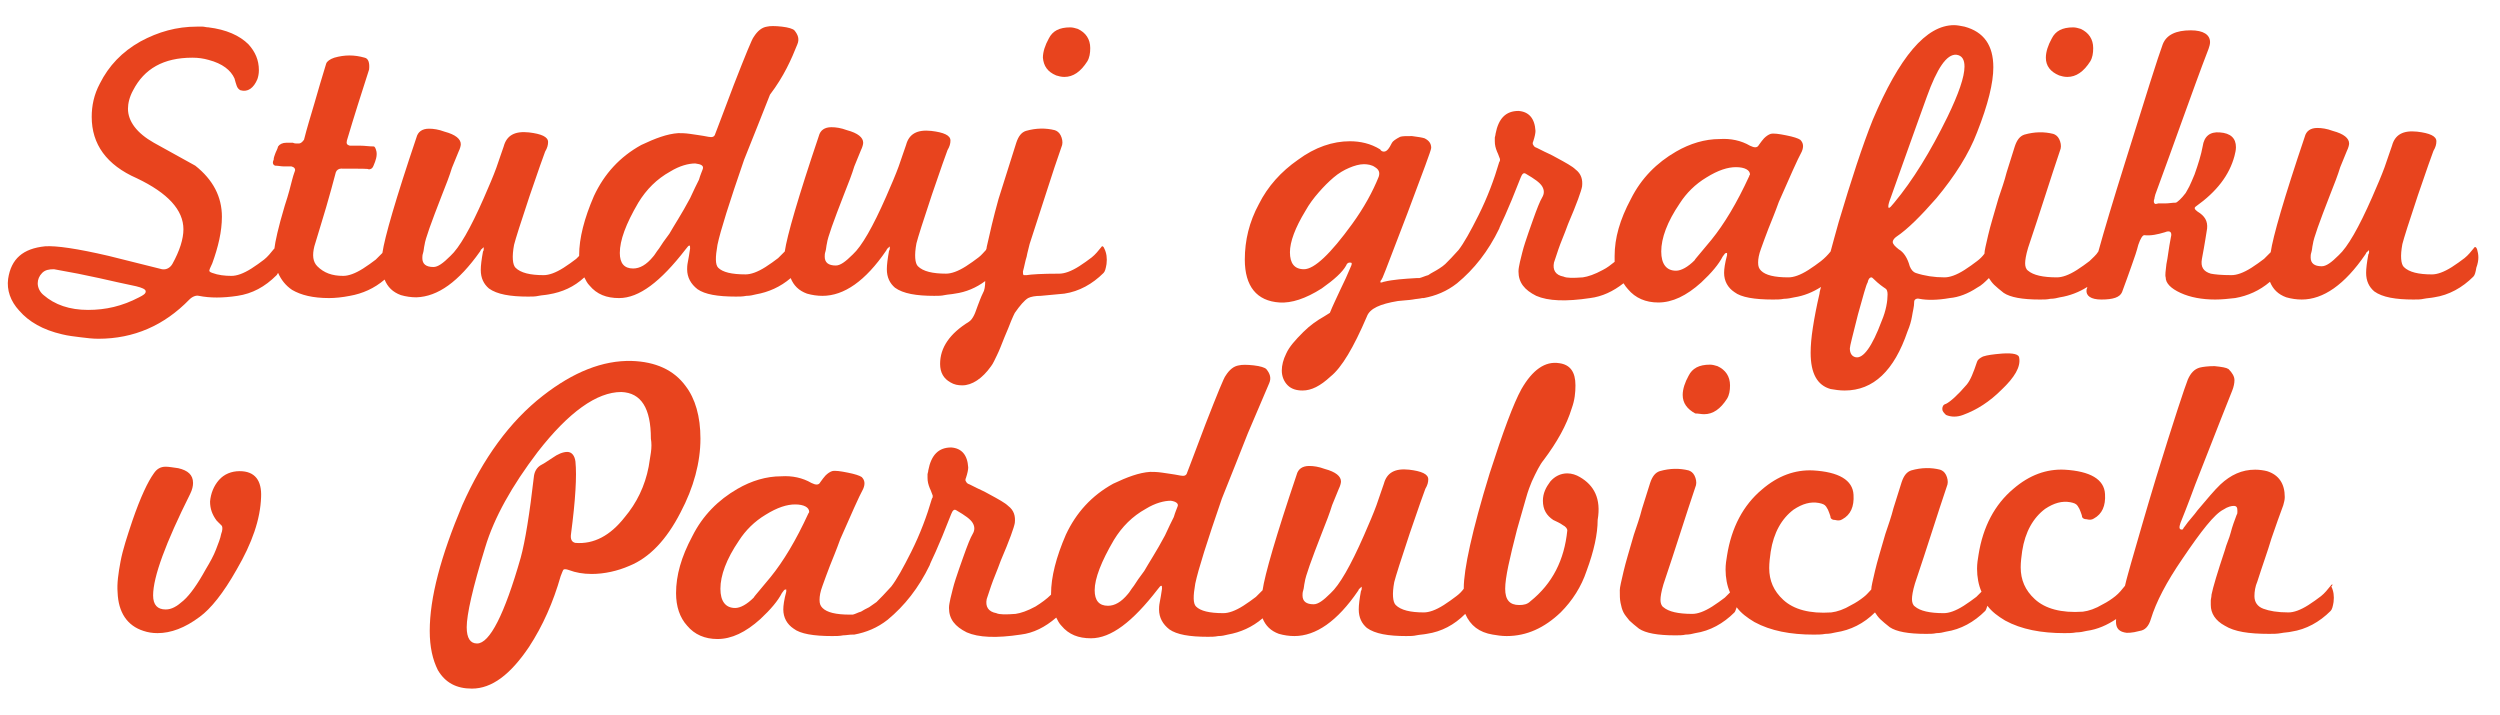 <?xml version="1.0" encoding="utf-8"?>
<!-- Generator: Adobe Illustrator 21.0.0, SVG Export Plug-In . SVG Version: 6.00 Build 0)  -->
<svg version="1.1" id="Vrstva_1" xmlns="http://www.w3.org/2000/svg" xmlns:xlink="http://www.w3.org/1999/xlink" x="0px" y="0px"
	 viewBox="0 0 338 96.7" style="enable-background:new 0 0 338 96.7;" xml:space="preserve">
<style type="text/css">
	.st0{fill:#E8441E;}
</style>
<g>
	<path class="st0" d="M64.9,34c0.1-0.1,0.1-0.3,0.2-0.3c0.1-0.1,0.1-0.1,0.2-0.2c0.1-0.1,0.1-0.1,0.1,0.1c0,0.1,0,0.3-0.1,0.4
		c-0.2,1.1-0.3,1.9-0.3,2.5c0,1.1,0.4,1.9,1.1,2.5c1.1,0.8,2.9,1.1,5.3,1.1c0.5,0,1,0,1.4-0.1c0.5-0.1,0.9-0.1,1.4-0.2
		c1.8-0.3,3.4-1,4.8-2.3c0.2,0.4,0.4,0.8,0.7,1.1c1,1.2,2.3,1.7,4,1.7c2.7,0,5.6-2.2,9-6.6c0.3-0.4,0.4-0.5,0.5-0.5
		c0.1,0,0.1,0.1,0.1,0.4c-0.1,0.7-0.2,1.3-0.3,1.8c-0.1,0.5-0.1,0.8-0.1,1c0,1.1,0.5,2,1.4,2.7c1,0.7,2.7,1,5.2,1
		c0.5,0,0.9,0,1.4-0.1c0.5,0,0.9-0.1,1.3-0.2c1.7-0.3,3.3-1,4.7-2.2c0.4,1,1.1,1.7,2.2,2.1c0.7,0.2,1.4,0.3,2.1,0.3
		c2.9,0,5.8-2,8.6-6.1c0.1-0.1,0.1-0.3,0.2-0.3c0.1-0.1,0.1-0.1,0.2-0.2c0.1-0.1,0.1-0.1,0.1,0.1c0,0.1,0,0.3-0.1,0.4
		c-0.2,1.1-0.3,1.9-0.3,2.5c0,1.1,0.4,1.9,1.1,2.5c1.1,0.8,2.9,1.1,5.3,1.1c0.5,0,1,0,1.4-0.1c0.5-0.1,0.9-0.1,1.4-0.2
		c1.5-0.2,2.9-0.8,4.1-1.7c0,0.7-0.1,1.3-0.3,1.6c-0.3,0.6-0.5,1.2-0.7,1.7c-0.2,0.5-0.3,0.9-0.5,1.3c-0.2,0.4-0.4,0.7-0.7,0.9
		c-2.6,1.6-3.9,3.5-3.9,5.7c0,1.2,0.5,2,1.4,2.5c0.5,0.3,1,0.4,1.6,0.4c1.3,0,2.7-0.9,3.9-2.6c0.3-0.4,0.5-0.9,0.8-1.5
		c0.3-0.6,0.6-1.4,1-2.4c0.4-0.9,0.7-1.7,0.9-2.2c0.2-0.5,0.4-0.9,0.5-1.1c0.7-1,1.3-1.7,1.8-2c0.4-0.2,1-0.3,1.7-0.3
		c1.2-0.1,2.2-0.2,3.2-0.3c2-0.3,3.8-1.3,5.3-2.8c0.2-0.2,0.3-0.6,0.4-1.2c0.1-0.8,0-1.5-0.3-2.1c-0.1-0.3-0.3-0.4-0.4-0.2
		c-0.4,0.5-0.8,1-1.3,1.4c-0.5,0.4-1.1,0.8-1.7,1.2c-1.1,0.7-2,1-2.7,1c-2.4,0-3.8,0.1-4.4,0.2c-0.2,0-0.3,0-0.4,0
		c-0.1-0.1-0.1-0.2-0.1-0.5c0.2-0.7,0.3-1.4,0.5-2c0.1-0.6,0.3-1.2,0.4-1.7c0.8-2.5,1.6-4.9,2.3-7.1c0.7-2.2,1.4-4.3,2.1-6.3
		c0.1-0.4,0-0.9-0.2-1.3c-0.2-0.4-0.5-0.6-0.8-0.7c-1.2-0.3-2.5-0.3-3.9,0.1c-0.6,0.2-1,0.7-1.3,1.6c-0.4,1.3-0.8,2.5-1.2,3.8
		c-0.4,1.3-0.8,2.5-1.2,3.8c-0.7,2.5-1.2,4.7-1.6,6.5c0,0.1,0,0.2-0.1,0.4c-0.3,0.3-0.6,0.7-1,1c-0.5,0.4-1.1,0.8-1.7,1.2
		c-1.1,0.7-2,1-2.7,1c-1.8,0-3.1-0.3-3.8-1c-0.4-0.4-0.5-1.5-0.2-3.1c0.2-0.8,0.9-3,2.1-6.6c1.2-3.5,1.9-5.5,2.1-6
		c0.3-0.5,0.4-0.9,0.4-1.3c0-0.7-0.9-1.1-2.6-1.3c-1.9-0.2-3,0.4-3.4,1.9c-0.3,0.8-0.6,1.8-1,2.9c-0.4,1.1-1,2.5-1.7,4.1
		c-1.8,4.1-3.3,6.7-4.5,7.8c-1,1-1.7,1.5-2.3,1.5c-1,0-1.5-0.4-1.5-1.2c0-0.2,0-0.4,0.1-0.7s0.1-0.7,0.2-1.1c0.1-0.8,0.9-3,2.3-6.6
		c0.6-1.5,1.1-2.8,1.4-3.8c0.4-1,0.7-1.7,0.9-2.2c0.2-0.4,0.3-0.8,0.3-1c0-0.7-0.7-1.3-2.2-1.7c-0.8-0.3-1.5-0.4-2.1-0.4
		c-0.9,0-1.5,0.4-1.7,1.2c-2.8,8.3-4.3,13.5-4.6,15.6c-0.3,0.3-0.6,0.6-0.9,0.9c-0.5,0.4-1.1,0.8-1.7,1.2c-1.1,0.7-2,1-2.7,1
		c-1.9,0-3.1-0.3-3.7-0.9c-0.4-0.4-0.4-1.4-0.1-3.1c0.4-1.9,1.6-5.7,3.6-11.5c1.3-3.3,2.5-6.2,3.5-8.8C106,10.3,107,8,107.8,6
		c0.3-0.7,0.1-1.3-0.4-1.9c-0.2-0.2-0.8-0.4-1.7-0.5c-0.9-0.1-1.6-0.1-2,0c-0.7,0.1-1.3,0.6-1.8,1.4c-0.2,0.2-1.1,2.4-2.7,6.5
		c-0.7,1.9-1.3,3.4-1.7,4.5s-0.7,1.8-0.8,2.1c-0.1,0.4-0.4,0.5-0.9,0.4c-1-0.2-1.9-0.3-2.5-0.4c-0.7-0.1-1.2-0.1-1.6-0.1
		c-1.5,0.1-3.1,0.7-5,1.6c-2.9,1.6-5,3.9-6.4,6.9c-1.3,3-2,5.7-2,8c0,0,0,0.1,0,0.1c-0.1,0.1-0.3,0.3-0.4,0.4
		c-0.5,0.4-1.1,0.8-1.7,1.2c-1.1,0.7-2,1-2.7,1c-1.8,0-3.1-0.3-3.8-1c-0.4-0.4-0.5-1.5-0.2-3.1c0.2-0.8,0.9-3,2.1-6.6
		c1.2-3.5,1.9-5.5,2.1-6c0.3-0.5,0.4-0.9,0.4-1.3c0-0.7-0.9-1.1-2.6-1.3c-1.9-0.2-3,0.4-3.4,1.9c-0.3,0.8-0.6,1.8-1,2.9
		c-0.4,1.1-1,2.5-1.7,4.1c-1.8,4.1-3.3,6.7-4.5,7.8c-1,1-1.7,1.5-2.3,1.5c-1,0-1.5-0.4-1.5-1.2c0-0.2,0-0.4,0.1-0.7s0.1-0.7,0.2-1.1
		c0.1-0.8,0.9-3,2.3-6.6c0.6-1.5,1.1-2.8,1.4-3.8c0.4-1,0.7-1.7,0.9-2.2c0.2-0.4,0.3-0.8,0.3-1c0-0.7-0.7-1.3-2.2-1.7
		c-0.8-0.3-1.5-0.4-2.1-0.4c-0.9,0-1.5,0.4-1.7,1.2c-2.8,8.3-4.3,13.5-4.6,15.6c-0.3,0.3-0.6,0.6-0.9,0.9c-0.5,0.4-1.1,0.8-1.7,1.2
		c-1.1,0.7-2,1-2.7,1c-1.5,0-2.6-0.4-3.5-1.3c-0.6-0.6-0.7-1.5-0.4-2.7c0.6-1.9,1.1-3.7,1.6-5.3c0.5-1.7,0.9-3.2,1.3-4.7
		c0.1-0.3,0.4-0.5,0.7-0.5c2.6,0,3.9,0,3.7,0.1c0.4,0,0.6-0.2,0.7-0.5c0.3-0.7,0.5-1.3,0.4-1.9c-0.1-0.4-0.2-0.7-0.4-0.7
		c-0.6,0-1.2-0.1-1.7-0.1c-0.5,0-1,0-1.5,0c-0.4-0.1-0.5-0.3-0.4-0.7c0.5-1.7,1-3.3,1.5-4.9c0.5-1.6,1-3.1,1.5-4.7
		c0.1-0.9-0.1-1.5-0.6-1.6c-1.4-0.4-2.7-0.4-4.1,0c-0.6,0.2-1,0.5-1.1,0.8c-0.6,1.9-1.1,3.7-1.6,5.4c-0.5,1.7-1,3.3-1.4,4.9
		c-0.3,0.4-0.5,0.5-0.7,0.5c-0.1,0-0.2,0-0.3,0c-0.1,0-0.3,0-0.5-0.1h-0.9c-0.5,0-0.9,0.2-1.1,0.5c-0.1,0.4-0.3,0.7-0.4,1
		c-0.1,0.3-0.2,0.5-0.2,0.8c-0.2,0.4-0.1,0.7,0.2,0.8c0.4,0,0.8,0.1,1.2,0.1c0.3,0,0.7,0,1,0c0.4,0.1,0.5,0.3,0.5,0.5
		c0,0.1-0.2,0.5-0.4,1.3c-0.2,0.8-0.5,2-1,3.5c-0.9,3-1.3,4.9-1.4,5.8c0,0,0,0-0.1,0.1c-0.4,0.5-0.8,1-1.3,1.4
		c-0.5,0.4-1.1,0.8-1.7,1.2c-1.1,0.7-2,1-2.7,1c-0.9,0-1.8-0.1-2.6-0.4c-0.3-0.1-0.4-0.2-0.4-0.3c0-0.1,0.1-0.4,0.4-1
		c0.8-2.2,1.3-4.3,1.3-6.3c0-2.7-1.2-5-3.6-6.9l-5.6-3.1c-2.3-1.3-3.5-2.9-3.5-4.6c0-0.7,0.2-1.6,0.7-2.5c1.5-2.9,4.1-4.4,8-4.4
		c0.8,0,1.5,0.1,2.2,0.3c1.9,0.5,3,1.4,3.5,2.5c0.1,0.4,0.2,0.7,0.3,1c0.1,0.3,0.3,0.5,0.5,0.6c1,0.3,1.8-0.3,2.3-1.5
		c0.1-0.3,0.2-0.7,0.2-1.2C35,8.1,34.5,7,33.6,6c-1.2-1.2-3-2-5.4-2.3c-0.3,0-0.6-0.1-0.8-0.1c-0.3,0-0.5,0-0.8,0
		c-2.7,0-5.2,0.7-7.6,2c-2.5,1.4-4.3,3.3-5.5,5.7c-0.8,1.5-1.1,3-1.1,4.5c0,3.7,2,6.5,6.1,8.3c4.2,2,6.3,4.3,6.3,6.9
		c0,1.3-0.5,2.9-1.5,4.7c-0.3,0.5-0.8,0.8-1.4,0.7l-7.2-1.8c-4.3-1-7.1-1.4-8.6-1.3c-3,0.3-4.6,1.7-5,4.4c-0.2,1.5,0.3,3,1.5,4.3
		c1.3,1.5,3.2,2.6,5.8,3.2c0.8,0.2,1.7,0.3,2.5,0.4c0.8,0.1,1.6,0.2,2.4,0.2c4.8,0,8.9-1.8,12.3-5.3c0.4-0.4,0.9-0.6,1.3-0.5
		c1.5,0.3,3.2,0.3,5.2,0c2-0.3,3.7-1.2,5.3-2.8c0.1-0.1,0.1-0.2,0.2-0.3c0.4,0.9,1,1.7,1.9,2.3c1.2,0.7,2.8,1.1,5,1.1
		c0.8,0,1.8-0.1,2.8-0.3c1.7-0.3,3.3-1,4.7-2.2c0.4,1,1.1,1.7,2.2,2.1c0.7,0.2,1.4,0.3,2.1,0.3C59.2,40.1,62,38.1,64.9,34z
		 M86.3,27.4c1.1-1.8,2.5-3.2,4.3-4.2c1.3-0.8,2.5-1.1,3.4-1.1c0.8,0.1,1.2,0.3,1,0.8c-0.1,0.3-0.3,0.7-0.5,1.4
		c-0.3,0.6-0.7,1.4-1.2,2.5c-0.6,1.1-1.1,2-1.6,2.8c-0.5,0.8-0.9,1.5-1.2,2c-0.6,0.8-1.1,1.5-1.4,2c-0.4,0.5-0.6,0.9-0.8,1.1
		c-0.9,1.1-1.8,1.6-2.7,1.6c-1.2,0-1.8-0.7-1.8-2.1C83.8,32.5,84.6,30.3,86.3,27.4z M18.8,40.2c-2.3,1.2-4.5,1.7-6.9,1.7
		c-2.5,0-4.5-0.7-6-2c-0.5-0.4-0.8-1-0.8-1.6c0-0.5,0.2-1,0.6-1.4c0.4-0.4,0.9-0.5,1.6-0.5c2.3,0.4,4.3,0.8,6.1,1.2
		c1.8,0.4,3.5,0.8,5,1.1c0.8,0.2,1.3,0.4,1.3,0.7C19.7,39.7,19.4,39.9,18.8,40.2z"/>
	<path class="st0" d="M142.8,10.2c0.3,0.1,0.7,0.2,1.1,0.2c1.2,0,2.2-0.7,3.1-2.1c0.3-0.5,0.4-1.1,0.4-1.8c0-1.2-0.6-2.1-1.7-2.6
		c-0.3-0.1-0.7-0.2-1-0.2c-1.5,0-2.4,0.5-2.9,1.5c-0.5,0.9-0.8,1.8-0.8,2.6C141.1,8.9,141.6,9.7,142.8,10.2z"/>
	<path class="st0" d="M278.4,10.2c0.3,0.1,0.7,0.2,1.1,0.2c1.2,0,2.2-0.7,3.1-2.1c0.3-0.5,0.4-1.1,0.4-1.8c0-1.2-0.6-2.1-1.7-2.6
		c-0.3-0.1-0.7-0.2-1-0.2c-1.5,0-2.4,0.5-2.9,1.5c-0.5,0.9-0.8,1.8-0.8,2.6C276.6,8.9,277.2,9.7,278.4,10.2z"/>
	<path class="st0" d="M334.9,33.7c-0.1-0.3-0.3-0.4-0.4-0.2c-0.4,0.5-0.8,1-1.3,1.4c-0.5,0.4-1.1,0.8-1.7,1.2c-1.1,0.7-2,1-2.7,1
		c-1.8,0-3.1-0.3-3.8-1c-0.4-0.4-0.5-1.5-0.2-3.1c0.2-0.8,0.9-3,2.1-6.6c1.2-3.5,1.9-5.5,2.1-6c0.3-0.5,0.4-0.9,0.4-1.3
		c0-0.7-0.9-1.1-2.6-1.3c-1.9-0.2-3,0.4-3.4,1.9c-0.3,0.8-0.6,1.8-1,2.9c-0.4,1.1-1,2.5-1.7,4.1c-1.8,4.1-3.3,6.7-4.5,7.8
		c-1,1-1.7,1.5-2.3,1.5c-1,0-1.5-0.4-1.5-1.2c0-0.2,0-0.4,0.1-0.7c0.1-0.3,0.1-0.7,0.2-1.1c0.1-0.8,0.9-3,2.3-6.6
		c0.6-1.5,1.1-2.8,1.4-3.8c0.4-1,0.7-1.7,0.9-2.2c0.2-0.4,0.3-0.8,0.3-1c0-0.7-0.7-1.3-2.2-1.7c-0.8-0.3-1.5-0.4-2.1-0.4
		c-0.9,0-1.5,0.4-1.7,1.2c-2.8,8.3-4.3,13.5-4.6,15.6c-0.3,0.3-0.6,0.6-0.9,0.9c-0.5,0.4-1.1,0.8-1.7,1.2c-1.1,0.7-2,1-2.7,1
		c-1.4,0-2.3-0.1-2.8-0.2c-1-0.3-1.4-0.9-1.2-2c0.4-2.1,0.6-3.5,0.7-4.1c0.1-1-0.3-1.7-1.3-2.3c-0.4-0.3-0.5-0.5-0.2-0.7
		c2.8-2,4.5-4.2,5.2-6.8c0.1-0.4,0.2-0.8,0.2-1.2c0-1.2-0.7-1.9-2.2-2c-1.3-0.1-2.1,0.5-2.3,1.9c-0.2,1.1-0.6,2.4-1.1,3.8
		c-0.3,0.7-0.5,1.2-0.7,1.6c-0.2,0.4-0.4,0.7-0.5,0.9c-0.6,0.8-1.1,1.2-1.3,1.3c-0.5,0-1,0.1-1.4,0.1c-0.4,0-0.7,0-1,0
		c-0.3,0.1-0.5,0.1-0.5,0c-0.1-0.1-0.1-0.2-0.1-0.3c0-0.2,0.1-0.3,0.1-0.5c0-0.1,0.1-0.3,0.1-0.4c1.3-3.5,2.5-6.9,3.7-10.2
		c1.2-3.3,2.3-6.4,3.5-9.5c0.1-0.3,0.2-0.6,0.2-0.9c0-1-0.9-1.6-2.6-1.6c-2,0-3.3,0.6-3.8,1.9c-0.6,1.6-2.3,7-5.1,16
		c-1.6,5.1-2.8,9.1-3.6,12c-0.3,0.5-0.8,0.9-1.2,1.3c-0.5,0.4-1.1,0.8-1.7,1.2c-1.1,0.7-2,1-2.7,1c-1.9,0-3.2-0.3-3.9-0.9
		c-0.3-0.2-0.4-0.6-0.4-1c0-0.4,0.1-1.1,0.4-2.1c0.8-2.4,1.6-4.8,2.3-7c0.7-2.2,1.4-4.3,2.1-6.4c0.1-0.4,0-0.9-0.2-1.3
		c-0.2-0.4-0.5-0.6-0.8-0.7c-1.2-0.3-2.5-0.3-3.9,0.1c-0.6,0.2-1,0.7-1.3,1.6c-0.4,1.2-0.7,2.3-1.1,3.5c-0.3,1.2-0.7,2.3-1.1,3.5
		c-0.6,2.1-1.1,3.7-1.4,5c-0.3,1.3-0.5,2.1-0.5,2.5c0,0,0,0,0,0c-0.3,0.4-0.6,0.7-1,1c-0.5,0.4-1.1,0.8-1.7,1.2c-1.1,0.7-2,1-2.7,1
		c-1.4,0-2.7-0.2-3.9-0.6c-0.3-0.1-0.6-0.4-0.8-0.9c-0.3-1.1-0.8-1.9-1.5-2.3c-0.5-0.4-0.8-0.7-0.8-1c0-0.2,0.2-0.5,0.5-0.7
		c1.5-1,3.3-2.8,5.4-5.2c2.5-3,4.4-6,5.5-8.9c1.5-3.8,2.2-6.7,2.2-8.8c0-3-1.3-4.8-3.9-5.5c-0.5-0.1-1-0.2-1.4-0.2
		c-3.8,0-7.4,4.3-11,12.8c-1.4,3.5-2.9,8.1-4.6,13.8c-0.4,1.5-0.8,2.8-1.1,4c-0.4,0.5-0.8,0.9-1.3,1.3c-0.5,0.4-1.1,0.8-1.7,1.2
		c-1.1,0.7-2,1-2.7,1c-1.9,0-3.1-0.3-3.7-0.9c-0.3-0.3-0.4-0.6-0.4-1.1c0-0.5,0.1-1.1,0.4-1.9c0.3-0.8,0.6-1.7,1-2.7
		c0.4-1,0.9-2.2,1.4-3.6c1.5-3.4,2.5-5.7,3.1-6.8c0.3-0.7,0.2-1.2-0.2-1.6c-0.3-0.2-0.9-0.4-1.9-0.6c-1-0.2-1.7-0.3-2.1-0.2
		c-0.3,0.1-0.6,0.3-0.9,0.6c-0.2,0.2-0.4,0.5-0.7,0.9c-0.2,0.4-0.6,0.4-1.2,0.1c-1.2-0.7-2.6-1-4.1-0.9c-2,0-4,0.6-5.9,1.7
		c-2.6,1.5-4.7,3.6-6.1,6.4c-1.5,2.8-2.2,5.3-2.2,7.7c0,0.3,0,0.5,0,0.8c-0.5,0.4-1,0.8-1.6,1.1c-1.1,0.6-2,0.9-2.7,1
		c-1.3,0.1-2.2,0.1-2.6-0.1c-1.1-0.2-1.5-0.9-1.3-1.9c0.1-0.3,0.3-0.9,0.6-1.8c0.3-0.9,0.8-2,1.3-3.4c1.2-2.8,1.8-4.5,1.9-5.1
		c0.1-0.9-0.1-1.7-0.9-2.3c-0.4-0.4-1.3-0.9-2.6-1.6c-0.7-0.4-1.2-0.6-1.6-0.8c-0.4-0.2-0.8-0.4-1-0.5c-0.3-0.1-0.4-0.2-0.5-0.4
		c-0.1-0.1-0.1-0.3,0-0.5c0.2-0.6,0.3-1.1,0.3-1.4c-0.1-1.7-0.9-2.6-2.3-2.7c-1.7,0-2.7,1-3.1,3.1c0,0.2-0.1,0.4-0.1,0.5
		c0,0.2,0,0.3,0,0.5c0,0.5,0.1,0.9,0.3,1.4c0.2,0.4,0.3,0.8,0.4,1c0,0,0,0.1,0,0.1c0,0.1,0,0.2-0.1,0.3c-0.7,2.4-1.6,4.8-2.8,7.2
		c-1.1,2.2-2,3.8-2.7,4.7c-0.7,0.8-1.3,1.4-1.8,1.9c-0.2,0.2-0.5,0.4-0.8,0.6c-0.6,0.4-1.1,0.6-1.5,0.9c-0.4,0.1-0.8,0.3-1.2,0.4
		c-0.1,0-0.3,0-0.4,0c-1.7,0.1-3.2,0.2-4.4,0.5c-0.1,0-0.2,0.1-0.4,0.1c-0.1,0-0.1-0.1,0-0.3c0,0,0.1-0.1,0.1-0.1c0,0,0-0.1,0.1-0.2
		c0.4-0.9,1.5-3.9,3.4-8.8c2.1-5.6,3.2-8.5,3.2-8.8c0-0.6-0.3-1-0.9-1.3c-0.3-0.1-0.9-0.2-1.7-0.3c-0.8,0-1.3,0-1.6,0.1
		c-0.6,0.3-1,0.6-1.1,0.8c-0.4,0.8-0.7,1.2-1.1,1.2c-0.2,0-0.4-0.1-0.5-0.3c-1.3-0.8-2.7-1.1-4.1-1.1c-2.3,0-4.7,0.8-7,2.5
		c-2.3,1.6-4.1,3.6-5.3,6c-1.3,2.4-1.9,4.9-1.9,7.5c0,3.6,1.6,5.6,4.7,5.8c1.6,0.1,3.5-0.5,5.7-1.9c1.7-1.2,2.8-2.2,3.3-3.1
		c0.1-0.3,0.3-0.4,0.5-0.4c0.3,0,0.3,0.1,0.2,0.4c-0.5,1.2-1,2.3-1.5,3.3c-0.5,1.1-1,2.1-1.4,3.1c-0.3,0.2-0.5,0.3-0.8,0.5
		c-0.9,0.5-1.9,1.2-2.8,2.1c-1.1,1.1-1.9,2-2.3,2.9c-0.4,0.8-0.6,1.6-0.6,2.3c0,0.8,0.3,1.5,0.8,2c0.5,0.5,1.2,0.7,2,0.7
		c1.2,0,2.4-0.6,3.8-1.9c1.5-1.2,3.1-3.9,4.9-8.1c0.4-1.1,1.8-1.7,4.2-2.1c0.8-0.1,1.4-0.1,2-0.2c0.5-0.1,0.9-0.1,1.3-0.2
		c0.1,0,0.1,0,0.2,0c1.6-0.3,3.1-0.9,4.5-2c2.3-1.9,4.2-4.3,5.7-7.4c0-0.1,0.3-0.7,0.8-1.8c0.5-1.1,1.2-2.8,2.1-5.1
		c0.2-0.5,0.4-0.7,0.7-0.5c1.2,0.7,1.9,1.2,2.2,1.7c0.3,0.5,0.3,1,0,1.5c-0.3,0.5-0.7,1.5-1.3,3.2c-0.4,1.1-0.7,2-1,2.9
		c-0.3,0.9-0.5,1.8-0.7,2.6c-0.1,0.5-0.2,0.9-0.2,1.3c0,1.5,0.8,2.5,2.4,3.3c1.6,0.7,4,0.8,7.3,0.3c1.6-0.2,3.1-0.9,4.5-2
		c0.2,0.3,0.4,0.6,0.6,0.8c1,1.2,2.4,1.8,4.1,1.8c1.9,0,3.8-0.9,5.8-2.7c1.4-1.3,2.4-2.5,2.9-3.5c0.1-0.1,0.2-0.3,0.3-0.4
		c0.1-0.1,0.2-0.1,0.3-0.1c0,0.1,0,0.2,0,0.3c-0.3,1.1-0.4,1.9-0.4,2.4c0,1.1,0.5,2,1.4,2.6c0.9,0.7,2.7,1,5.2,1c0.5,0,1,0,1.5-0.1
		c0.5,0,0.9-0.1,1.4-0.2c1.3-0.2,2.5-0.7,3.6-1.4c-0.1,0.4-0.2,0.7-0.2,0.9c-0.4,1.7-0.7,3.3-0.9,4.6c-0.2,1.3-0.3,2.4-0.3,3.4
		c0,2.8,0.9,4.4,2.7,4.9c0.6,0.1,1.2,0.2,1.9,0.2c3.9,0,6.7-2.7,8.5-8c0.3-0.7,0.5-1.4,0.6-2c0.1-0.7,0.3-1.3,0.3-2
		c0-0.3,0.3-0.5,0.7-0.4c1,0.2,2.4,0.2,4.1-0.1c1.2-0.1,2.5-0.6,3.7-1.4c0.6-0.3,1.1-0.8,1.6-1.3c0.2,0.3,0.4,0.6,0.7,0.9
		c0.3,0.3,0.8,0.7,1.3,1.1c0.9,0.6,2.5,0.9,4.9,0.9c0.5,0,1,0,1.4-0.1c0.5,0,0.9-0.1,1.3-0.2c1.3-0.2,2.6-0.7,3.7-1.4
		c0,0.2-0.1,0.3-0.1,0.4c-0.1,0.8,0.6,1.3,2,1.3c1.6,0,2.5-0.3,2.8-1c0.5-1.3,0.9-2.5,1.3-3.6c0.4-1.1,0.7-2,0.9-2.8
		c0.3-0.9,0.6-1.3,0.8-1.3c0.9,0.1,1.8-0.1,2.8-0.4c0.7-0.3,1,0,0.8,0.7c-0.3,1.5-0.4,2.7-0.6,3.6c-0.1,0.9-0.2,1.5-0.1,1.8
		c0,0.8,0.7,1.5,2,2.1c1.3,0.6,2.9,0.9,4.7,0.9c0.9,0,1.8-0.1,2.7-0.2c1.7-0.3,3.3-1,4.7-2.2c0.4,1,1.1,1.7,2.2,2.1
		c0.7,0.2,1.4,0.3,2.1,0.3c2.9,0,5.8-2,8.6-6.1c0.1-0.1,0.1-0.3,0.2-0.3c0.1-0.1,0.1-0.1,0.2-0.2c0.1-0.1,0.1-0.1,0.1,0.1
		c0,0.1,0,0.3-0.1,0.4c-0.2,1.1-0.3,1.9-0.3,2.5c0,1.1,0.4,1.9,1.1,2.5c1.1,0.8,2.9,1.1,5.3,1.1c0.5,0,1,0,1.4-0.1
		c0.5-0.1,0.9-0.1,1.4-0.2c2-0.3,3.8-1.3,5.3-2.8c0.2-0.2,0.3-0.6,0.4-1.2C335.2,35.1,335.1,34.4,334.9,33.7z M186.4,23.9
		c-0.8,2-2,4.2-3.6,6.4c-2.9,4-5.1,6.1-6.5,6.1c-1.3,0-1.9-0.8-1.9-2.3c0-1.4,0.7-3.3,2.1-5.6c0.5-0.9,1.1-1.7,1.8-2.5
		c0.7-0.8,1.3-1.4,2-2s1.4-1,2.1-1.3c0.7-0.3,1.4-0.5,2-0.5c0.5,0,1.1,0.1,1.5,0.4C186.4,22.9,186.6,23.3,186.4,23.9z M236.5,23.8
		c-1.7,3.7-3.4,6.5-5.1,8.6c-0.6,0.7-1.1,1.3-1.5,1.8c-0.4,0.5-0.7,0.8-0.8,1c-0.9,0.9-1.8,1.4-2.5,1.4c-1.3,0-2-0.9-2-2.6
		c0-1.8,0.8-4,2.5-6.5c0.9-1.4,2.1-2.6,3.6-3.5c1.6-1,2.9-1.4,4-1.4c1.2,0,1.9,0.4,1.9,1C236.6,23.6,236.5,23.7,236.5,23.8z
		 M254.4,43.4c-1.3,3.5-2.5,5.1-3.5,4.9c-0.5-0.1-0.8-0.5-0.8-1.2c0-0.3,0.4-1.8,1.1-4.6c0.7-2.5,1.1-4,1.3-4.3
		c0.1-0.5,0.3-0.7,0.5-0.7c0.1,0,0.2,0.1,0.3,0.2c0.7,0.7,1.3,1.1,1.6,1.3c0.2,0.1,0.3,0.4,0.3,0.8C255.2,40.7,255,42,254.4,43.4z
		 M255.4,28.1c-0.1,0-0.1-0.1-0.1-0.2c0-0.2,0.1-0.6,0.3-1.1c0.9-2.6,1.8-5,2.6-7.3c0.8-2.3,1.6-4.4,2.3-6.4c1.4-3.9,2.7-5.8,4-5.7
		c0.8,0.1,1.1,0.7,1.1,1.6c0,1.4-0.8,3.7-2.3,6.8c-2.3,4.7-4.7,8.6-7.2,11.6C255.7,27.9,255.5,28.1,255.4,28.1z"/>
	<path class="st0" d="M32.4,63.7c-1.1,0-2.1,0.4-2.8,1.2c-0.7,0.8-1.1,1.8-1.2,2.9c0,1,0.3,1.8,0.9,2.6l0.7,0.7
		c0.1,0.2,0.1,0.6-0.1,1.1c-0.1,0.6-0.4,1.3-0.7,2.1c-0.3,0.8-0.8,1.7-1.4,2.7c-1.1,2-2.1,3.4-3,4.2c-0.9,0.8-1.6,1.2-2.4,1.2
		c-1.1,0-1.7-0.6-1.7-1.9c0-2.5,1.7-7.1,5-13.7c0.3-0.6,0.4-1.1,0.4-1.5c0-1.1-0.7-1.7-2-2c-0.7-0.1-1.3-0.2-1.7-0.2
		c-0.7,0-1.2,0.3-1.6,0.9c-0.8,1.1-1.8,3.2-2.9,6.4c-0.7,2.1-1.3,3.9-1.6,5.5c-0.3,1.6-0.5,3-0.4,4.2c0.1,2.7,1.3,4.5,3.5,5.2
		c0.6,0.2,1.2,0.3,1.9,0.3c1.8,0,3.7-0.7,5.7-2.2c1.5-1.1,3.2-3.2,5-6.4c2.1-3.6,3.2-6.8,3.3-9.8C35.4,65,34.5,63.7,32.4,63.7z"/>
	<path class="st0" d="M94.7,59.3c0-3-0.7-5.4-2-7.1c-1.6-2.2-4.1-3.3-7.3-3.4c-3.9-0.1-7.9,1.5-12,4.7C68.9,57,65.3,62,62.5,68.3
		c-2.9,6.9-4.4,12.5-4.4,17c0,2.2,0.4,3.9,1.1,5.3c1,1.7,2.5,2.5,4.6,2.5c2.7,0,5.2-1.9,7.7-5.6c1.9-2.9,3.3-6.1,4.3-9.6
		c0.2-0.5,0.3-0.8,0.4-0.9c0.2-0.1,0.5,0,0.8,0.1c0.8,0.3,1.8,0.5,3,0.5c1.7,0,3.5-0.4,5.1-1.1c2.7-1.1,5-3.5,6.9-7.2
		C93.8,65.9,94.7,62.5,94.7,59.3z M88,61.2c-0.1,0.6-0.2,1.2-0.3,1.9c-0.5,2.6-1.6,4.9-3.3,6.9c-1.9,2.4-4.1,3.6-6.6,3.4
		c-0.5-0.1-0.7-0.5-0.6-1.2c0.3-2.3,0.5-4.2,0.6-5.9c0.1-1.6,0.1-2.9,0-3.9c-0.1-0.8-0.5-1.3-1.1-1.3c-0.6,0-1.3,0.3-2,0.8
		c-0.5,0.3-1,0.7-1.6,1c-0.5,0.3-0.8,0.8-0.9,1.4c-0.6,5.2-1.2,8.9-1.8,11.1c-2.2,7.7-4.2,11.6-5.9,11.6c-0.9,0-1.4-0.7-1.4-2.2
		c0-1.7,0.8-5.3,2.5-10.8c1.2-4,3.6-8.3,7.1-12.9c4.2-5.4,8-8.1,11.3-8.1c2.7,0.1,4,2.2,4,6.3C88.1,59.9,88.1,60.5,88,61.2z"/>
	<path class="st0" d="M213.6,64.5c-0.5-0.3-1.1-0.5-1.7-0.5c-0.9,0-1.7,0.4-2.3,1.1c-0.6,0.8-1,1.6-1,2.6c0,1.2,0.5,2,1.4,2.6
		c0.4,0.2,0.9,0.4,1.3,0.7c0.4,0.2,0.6,0.5,0.6,0.7c-0.4,4-2,7.2-5,9.6c-0.4,0.4-0.9,0.5-1.5,0.5c-1.3,0-1.9-0.7-1.9-2.2
		c0-1.5,0.6-4.1,1.6-8c0.5-1.7,0.9-3.2,1.2-4.2c0.3-1.1,0.6-1.8,0.8-2.3c0.6-1.3,1.1-2.3,1.6-2.9c1.8-2.4,3.1-4.7,3.8-7
		c0.4-1.1,0.5-2.1,0.5-3.1c0-1.8-0.7-2.8-2.2-3c-1.9-0.3-3.6,0.9-5.1,3.5c-1.1,2-2.5,5.8-4.3,11.4c-2.4,7.8-3.5,13-3.5,15.5
		c0,0,0,0,0,0.1c-0.3,0.4-0.6,0.7-1,1c-0.5,0.4-1.1,0.8-1.7,1.2c-1.1,0.7-2,1-2.7,1c-1.8,0-3.1-0.3-3.8-1c-0.4-0.4-0.5-1.5-0.2-3.1
		c0.2-0.8,0.9-3,2.1-6.6c1.2-3.5,1.9-5.5,2.1-6c0.3-0.5,0.4-0.9,0.4-1.3c0-0.7-0.9-1.1-2.6-1.3c-1.9-0.2-3,0.4-3.4,1.9
		c-0.3,0.8-0.6,1.8-1,2.9c-0.4,1.1-1,2.5-1.7,4.1c-1.8,4.1-3.3,6.7-4.5,7.8c-1,1-1.7,1.5-2.3,1.5c-1,0-1.5-0.4-1.5-1.2
		c0-0.2,0-0.4,0.1-0.7c0.1-0.3,0.1-0.7,0.2-1.1c0.1-0.8,0.9-3,2.3-6.6c0.6-1.5,1.1-2.8,1.4-3.8c0.4-1,0.7-1.7,0.9-2.2
		c0.2-0.4,0.3-0.8,0.3-1c0-0.7-0.7-1.3-2.2-1.7c-0.8-0.3-1.5-0.4-2.1-0.4c-0.9,0-1.5,0.4-1.7,1.2c-2.8,8.3-4.3,13.5-4.6,15.6
		c-0.3,0.3-0.6,0.6-0.9,0.9c-0.5,0.4-1.1,0.8-1.7,1.2c-1.1,0.7-2,1-2.7,1c-1.9,0-3.1-0.3-3.7-0.9c-0.4-0.4-0.4-1.4-0.1-3.1
		c0.4-1.9,1.6-5.7,3.6-11.5c1.3-3.3,2.5-6.2,3.5-8.8c1.1-2.6,2.1-4.9,2.9-6.8c0.3-0.7,0.1-1.3-0.4-1.9c-0.2-0.2-0.8-0.4-1.7-0.5
		c-0.9-0.1-1.6-0.1-2,0c-0.7,0.1-1.3,0.6-1.8,1.4c-0.2,0.2-1.1,2.4-2.7,6.5c-0.7,1.9-1.3,3.4-1.7,4.5c-0.4,1.1-0.7,1.8-0.8,2.1
		c-0.1,0.4-0.4,0.5-0.9,0.4c-1-0.2-1.9-0.3-2.5-0.4c-0.7-0.1-1.2-0.1-1.6-0.1c-1.5,0.1-3.1,0.7-5,1.6c-2.9,1.6-5,3.9-6.4,6.9
		c-1.3,3-2,5.7-2,8c0,0,0,0.1,0,0.1c-0.6,0.6-1.3,1.1-2.1,1.6c-1.1,0.6-2,0.9-2.7,1c-1.3,0.1-2.2,0.1-2.6-0.1
		c-1.1-0.2-1.5-0.9-1.3-1.9c0.1-0.3,0.3-0.9,0.6-1.8c0.3-0.9,0.8-2,1.3-3.4c1.2-2.8,1.8-4.5,1.9-5.1c0.1-0.9-0.1-1.7-0.9-2.3
		c-0.4-0.4-1.3-0.9-2.6-1.6c-0.7-0.4-1.2-0.6-1.6-0.8c-0.4-0.2-0.8-0.4-1-0.5c-0.3-0.1-0.4-0.2-0.5-0.4c-0.1-0.1-0.1-0.3,0-0.5
		c0.2-0.6,0.3-1.1,0.3-1.4c-0.1-1.7-0.9-2.6-2.3-2.7c-1.7,0-2.7,1-3.1,3.1c0,0.2-0.1,0.4-0.1,0.5c0,0.2,0,0.3,0,0.5
		c0,0.5,0.1,0.9,0.3,1.4c0.2,0.4,0.3,0.8,0.4,1c0,0,0,0.1,0,0.1c0,0.1,0,0.2-0.1,0.3c-0.7,2.4-1.6,4.8-2.8,7.2
		c-1.1,2.2-2,3.8-2.7,4.7c-0.8,0.9-1.5,1.6-2,2.1c-0.3,0.2-0.7,0.5-1,0.7c-0.4,0.2-0.8,0.4-1.1,0.6c-0.4,0.1-0.7,0.3-1.1,0.4
		c-0.1,0-0.3,0-0.4,0c-1.9,0-3.1-0.3-3.7-0.9c-0.3-0.3-0.4-0.6-0.4-1.1c0-0.5,0.1-1.1,0.4-1.9c0.3-0.8,0.6-1.7,1-2.7
		c0.4-1,0.9-2.2,1.4-3.6c1.5-3.4,2.5-5.7,3.1-6.8c0.3-0.7,0.2-1.2-0.2-1.6c-0.3-0.2-0.9-0.4-1.9-0.6c-1-0.2-1.7-0.3-2.1-0.2
		c-0.3,0.1-0.6,0.3-0.9,0.6c-0.2,0.2-0.4,0.5-0.7,0.9c-0.2,0.4-0.6,0.4-1.2,0.1c-1.2-0.7-2.6-1-4.1-0.9c-2,0-4,0.6-5.9,1.7
		c-2.6,1.5-4.7,3.6-6.1,6.4c-1.5,2.8-2.2,5.3-2.2,7.7c0,1.8,0.5,3.3,1.5,4.4c1,1.2,2.4,1.8,4.1,1.8c1.9,0,3.8-0.9,5.8-2.7
		c1.4-1.3,2.4-2.5,2.9-3.5c0.1-0.1,0.2-0.3,0.3-0.4c0.1-0.1,0.2-0.1,0.3-0.1c0,0.1,0,0.2,0,0.3c-0.3,1.1-0.4,1.9-0.4,2.4
		c0,1.1,0.5,2,1.4,2.6c0.9,0.7,2.7,1,5.2,1c0.5,0,1,0,1.5-0.1c0.4,0,0.8-0.1,1.3-0.1c0.1,0,0.1,0,0.2,0c1.6-0.3,3.1-0.9,4.5-2
		c2.3-1.9,4.2-4.3,5.7-7.4c0-0.1,0.3-0.7,0.8-1.8c0.5-1.1,1.2-2.8,2.1-5.1c0.2-0.5,0.4-0.7,0.7-0.5c1.2,0.7,1.9,1.2,2.2,1.7
		c0.3,0.5,0.3,1,0,1.5c-0.3,0.5-0.7,1.5-1.3,3.2c-0.4,1.1-0.7,2-1,2.9c-0.3,0.9-0.5,1.8-0.7,2.6c-0.1,0.5-0.2,0.9-0.2,1.3
		c0,1.5,0.8,2.5,2.4,3.3c1.6,0.7,4,0.8,7.3,0.3c1.7-0.2,3.3-1,4.8-2.3c0.2,0.4,0.4,0.8,0.7,1.1c1,1.2,2.3,1.7,4,1.7
		c2.7,0,5.6-2.2,9-6.6c0.3-0.4,0.4-0.5,0.5-0.5c0.1,0,0.1,0.1,0.1,0.4c-0.1,0.7-0.2,1.3-0.3,1.8c-0.1,0.5-0.1,0.8-0.1,1
		c0,1.1,0.5,2,1.4,2.7c1,0.7,2.7,1,5.2,1c0.5,0,0.9,0,1.4-0.1c0.5,0,0.9-0.1,1.3-0.2c1.7-0.3,3.3-1,4.7-2.2c0.4,1,1.1,1.7,2.2,2.1
		c0.7,0.2,1.4,0.3,2.1,0.3c2.9,0,5.8-2,8.6-6.1c0.1-0.1,0.1-0.3,0.2-0.3c0.1-0.1,0.1-0.1,0.2-0.2c0.1-0.1,0.1-0.1,0.1,0.1
		c0,0.1,0,0.3-0.1,0.4c-0.2,1.1-0.3,1.9-0.3,2.5c0,1.1,0.4,1.9,1.1,2.5c1.1,0.8,2.9,1.1,5.3,1.1c0.5,0,1,0,1.4-0.1
		c0.5-0.1,0.9-0.1,1.4-0.2c2-0.3,3.7-1.2,5.2-2.7c0.7,1.6,1.9,2.5,3.7,2.8c0.6,0.1,1.2,0.2,1.9,0.2c2.7,0,5.1-1.1,7.3-3.2
		c1.6-1.6,2.8-3.5,3.5-5.6c1-2.7,1.5-5,1.5-6.9C216.5,67.4,215.5,65.6,213.6,64.5z M109.3,69.4c-1.7,3.7-3.4,6.5-5.1,8.6
		c-0.6,0.7-1.1,1.3-1.5,1.8c-0.4,0.5-0.7,0.8-0.8,1c-0.9,0.9-1.8,1.4-2.5,1.4c-1.3,0-2-0.9-2-2.6c0-1.8,0.8-4,2.5-6.5
		c0.9-1.4,2.1-2.6,3.6-3.5c1.6-1,2.9-1.4,4-1.4c1.2,0,1.9,0.4,1.9,1C109.4,69.2,109.4,69.3,109.3,69.4z M159.2,68.5
		c-0.1,0.3-0.3,0.7-0.5,1.4c-0.3,0.6-0.7,1.4-1.2,2.5c-0.6,1.1-1.1,2-1.6,2.8c-0.5,0.8-0.9,1.5-1.2,2c-0.6,0.8-1.1,1.5-1.4,2
		c-0.4,0.5-0.6,0.9-0.8,1.1c-0.9,1.1-1.8,1.6-2.7,1.6c-1.2,0-1.8-0.7-1.8-2.1c0-1.6,0.9-3.9,2.6-6.8c1.1-1.8,2.5-3.2,4.3-4.2
		c1.3-0.8,2.5-1.1,3.4-1.1C159,67.8,159.4,68.1,159.2,68.5z"/>
	<path class="st0" d="M230.4,56c1.2,0,2.2-0.7,3.1-2.1c0.3-0.5,0.4-1.1,0.4-1.8c0-1.2-0.6-2.1-1.7-2.6c-0.3-0.1-0.7-0.2-1-0.2
		c-1.5,0-2.4,0.5-2.9,1.5c-0.5,0.9-0.8,1.8-0.8,2.6c0,1.1,0.6,1.9,1.7,2.5C229.6,55.9,230,56,230.4,56z"/>
	<path class="st0" d="M265.4,56.1c1.9-0.7,3.6-1.8,5.2-3.4c1.8-1.7,2.6-3.1,2.4-4.3c0-0.5-0.8-0.7-2.3-0.6c-1.2,0.1-2,0.2-2.6,0.4
		c-0.4,0.2-0.7,0.4-0.8,0.7c-0.5,1.5-0.9,2.5-1.4,3.1c-1.2,1.4-2.2,2.3-2.8,2.6c-0.4,0.1-0.5,0.4-0.5,0.7c0,0.3,0.2,0.5,0.5,0.8
		C263.8,56.4,264.6,56.4,265.4,56.1z"/>
	<path class="st0" d="M315.1,79.2c-0.4,0.5-0.8,1-1.3,1.4c-0.5,0.4-1.1,0.8-1.7,1.2c-1.1,0.7-2,1-2.7,1c-1.5,0-2.6-0.2-3.4-0.5
		c-0.8-0.3-1.2-0.9-1.2-1.7c0-0.6,0.1-1.3,0.4-2c0.7-2.2,1.4-4.1,1.9-5.8c0.6-1.7,1.1-3.2,1.6-4.5c0.1-0.4,0.2-0.7,0.2-1.1
		c0-1.8-0.8-3-2.4-3.5c-0.4-0.1-1-0.2-1.6-0.2c-1.8,0-3.3,0.7-4.7,2c-0.4,0.4-0.9,0.9-1.4,1.5c-0.5,0.6-1.1,1.3-1.7,2
		c-0.5,0.7-1,1.2-1.3,1.6s-0.5,0.7-0.6,0.8c0,0.1-0.1,0.2-0.2,0.2c-0.4,0-0.4-0.3-0.2-0.9c0.2-0.5,0.9-2.2,2-5.2
		c1.2-3,2.8-7.2,5-12.7c0.2-0.5,0.3-1,0.3-1.4c0-0.5-0.3-1-0.8-1.5c-0.3-0.2-0.9-0.3-1.9-0.4c-0.9,0-1.6,0.1-2,0.2
		c-0.7,0.2-1.2,0.7-1.6,1.6c-0.4,1-1.9,5.5-4.3,13.3c-1.4,4.6-2.5,8.5-3.4,11.6c-0.3,1.1-0.6,2.1-0.8,3c0,0,0,0,0,0
		c-0.4,0.5-0.8,1-1.3,1.4c-0.5,0.4-1.1,0.8-1.7,1.1c-1,0.6-1.9,0.9-2.7,1c-2.9,0.2-5.1-0.4-6.5-1.7c-1.3-1.2-1.9-2.6-1.9-4.3
		c0-0.7,0.1-1.5,0.2-2.2c0.4-2.6,1.5-4.5,3.1-5.7c1.2-0.8,2.3-1.1,3.4-0.9c0.5,0.1,0.8,0.2,1,0.5c0.2,0.3,0.3,0.5,0.4,0.8
		c0.1,0.3,0.2,0.5,0.2,0.7c0.1,0.2,0.3,0.3,0.6,0.3c0.4,0.1,0.7,0.1,1-0.1c1.1-0.6,1.6-1.7,1.5-3.3c-0.1-2-2-3.1-5.5-3.3
		c-2.4-0.1-4.7,0.7-6.9,2.6c-2.5,2.1-4.1,5.1-4.7,8.9c-0.1,0.6-0.2,1.2-0.2,1.9c0,1.1,0.2,2.2,0.6,3.1c-0.2,0.2-0.5,0.5-0.7,0.7
		c-0.5,0.4-1.1,0.8-1.7,1.2c-1.1,0.7-2,1-2.7,1c-1.9,0-3.2-0.3-3.9-0.9c-0.3-0.2-0.4-0.6-0.4-1c0-0.4,0.1-1.1,0.4-2.1
		c0.8-2.4,1.6-4.8,2.3-7c0.7-2.2,1.4-4.3,2.1-6.4c0.1-0.4,0-0.9-0.2-1.3c-0.2-0.4-0.5-0.6-0.8-0.7c-1.2-0.3-2.5-0.3-3.9,0.1
		c-0.6,0.2-1,0.7-1.3,1.6c-0.4,1.2-0.7,2.3-1.1,3.5c-0.3,1.2-0.7,2.3-1.1,3.5c-0.6,2.1-1.1,3.7-1.4,5c-0.3,1.3-0.5,2.1-0.5,2.5
		c0,0,0,0,0,0c-0.3,0.3-0.6,0.7-1,1c-0.5,0.4-1.1,0.8-1.7,1.1c-1,0.6-1.9,0.9-2.7,1c-2.9,0.2-5.1-0.4-6.5-1.7
		c-1.3-1.2-1.9-2.6-1.9-4.3c0-0.7,0.1-1.5,0.2-2.2c0.4-2.6,1.5-4.5,3.1-5.7c1.2-0.8,2.3-1.1,3.4-0.9c0.5,0.1,0.8,0.2,1,0.5
		c0.2,0.3,0.3,0.5,0.4,0.8c0.1,0.3,0.2,0.5,0.2,0.7c0.1,0.2,0.3,0.3,0.6,0.3c0.4,0.1,0.7,0.1,1-0.1c1.1-0.6,1.6-1.7,1.5-3.3
		c-0.1-2-2-3.1-5.5-3.3c-2.4-0.1-4.7,0.7-6.9,2.6c-2.5,2.1-4.1,5.1-4.7,8.9c-0.1,0.6-0.2,1.2-0.2,1.9c0,1.1,0.2,2.2,0.6,3.1
		c-0.2,0.2-0.5,0.5-0.7,0.7c-0.5,0.4-1.1,0.8-1.7,1.2c-1.1,0.7-2,1-2.7,1c-1.9,0-3.2-0.3-3.9-0.9c-0.3-0.2-0.4-0.6-0.4-1
		c0-0.4,0.1-1.1,0.4-2.1c0.8-2.4,1.6-4.8,2.3-7c0.7-2.2,1.4-4.3,2.1-6.4c0.1-0.4,0-0.9-0.2-1.3c-0.2-0.4-0.5-0.6-0.8-0.7
		c-1.2-0.3-2.5-0.3-3.9,0.1c-0.6,0.2-1,0.7-1.3,1.6c-0.4,1.2-0.7,2.3-1.1,3.5c-0.3,1.2-0.7,2.3-1.1,3.5c-0.6,2.1-1.1,3.7-1.4,5
		c-0.3,1.3-0.5,2.1-0.5,2.5c0,0.7,0,1.2,0.1,1.7c0.1,0.5,0.2,0.9,0.4,1.3c0.2,0.4,0.5,0.7,0.8,1.1c0.3,0.3,0.8,0.7,1.3,1.1
		c0.9,0.6,2.5,0.9,4.9,0.9c0.5,0,1,0,1.4-0.1c0.5,0,0.9-0.1,1.3-0.2c2-0.3,3.8-1.3,5.3-2.8c0.1-0.1,0.2-0.4,0.3-0.7
		c0.6,0.8,1.4,1.4,2.4,2c2.2,1.2,4.9,1.7,8,1.7c0.5,0,1.1,0,1.6-0.1c0.5,0,1-0.1,1.4-0.2c2-0.3,3.8-1.2,5.3-2.7
		c0.2,0.3,0.4,0.6,0.7,0.9c0.3,0.3,0.8,0.7,1.3,1.1c0.9,0.6,2.5,0.9,4.9,0.9c0.5,0,1,0,1.4-0.1c0.5,0,0.9-0.1,1.3-0.2
		c2-0.3,3.8-1.3,5.3-2.8c0.1-0.1,0.2-0.4,0.3-0.7c0.6,0.8,1.4,1.4,2.4,2c2.2,1.2,4.9,1.7,8,1.7c0.5,0,1.1,0,1.6-0.1
		c0.5,0,1-0.1,1.4-0.2c1.5-0.2,2.8-0.8,4-1.6c-0.1,1,0.2,1.6,1.1,1.8c0.3,0.1,1,0.1,2.1-0.2c0.7-0.1,1.2-0.6,1.5-1.6
		c0.7-2.3,2.1-5,4.3-8.2c2.5-3.7,4.3-6,5.5-6.6c0.6-0.4,1.1-0.5,1.4-0.5c0.4,0,0.5,0.2,0.5,0.7c0,0.2,0,0.4-0.1,0.5
		c-0.3,0.8-0.6,1.6-0.8,2.4s-0.6,1.6-0.8,2.4c-1,3-1.6,5-1.8,6c0,0.3-0.1,0.6-0.1,0.8c0,0.2,0,0.4,0,0.6c0,1.1,0.6,2.1,1.9,2.8
		c1.3,0.8,3.2,1.1,6,1.1c0.5,0,1.1,0,1.6-0.1c0.5-0.1,1-0.1,1.4-0.2c2-0.3,3.8-1.3,5.3-2.8c0.2-0.2,0.3-0.6,0.4-1.2
		c0.1-0.8,0-1.5-0.3-2.1C315.5,79,315.3,78.9,315.1,79.2z"/>
</g>
</svg>
